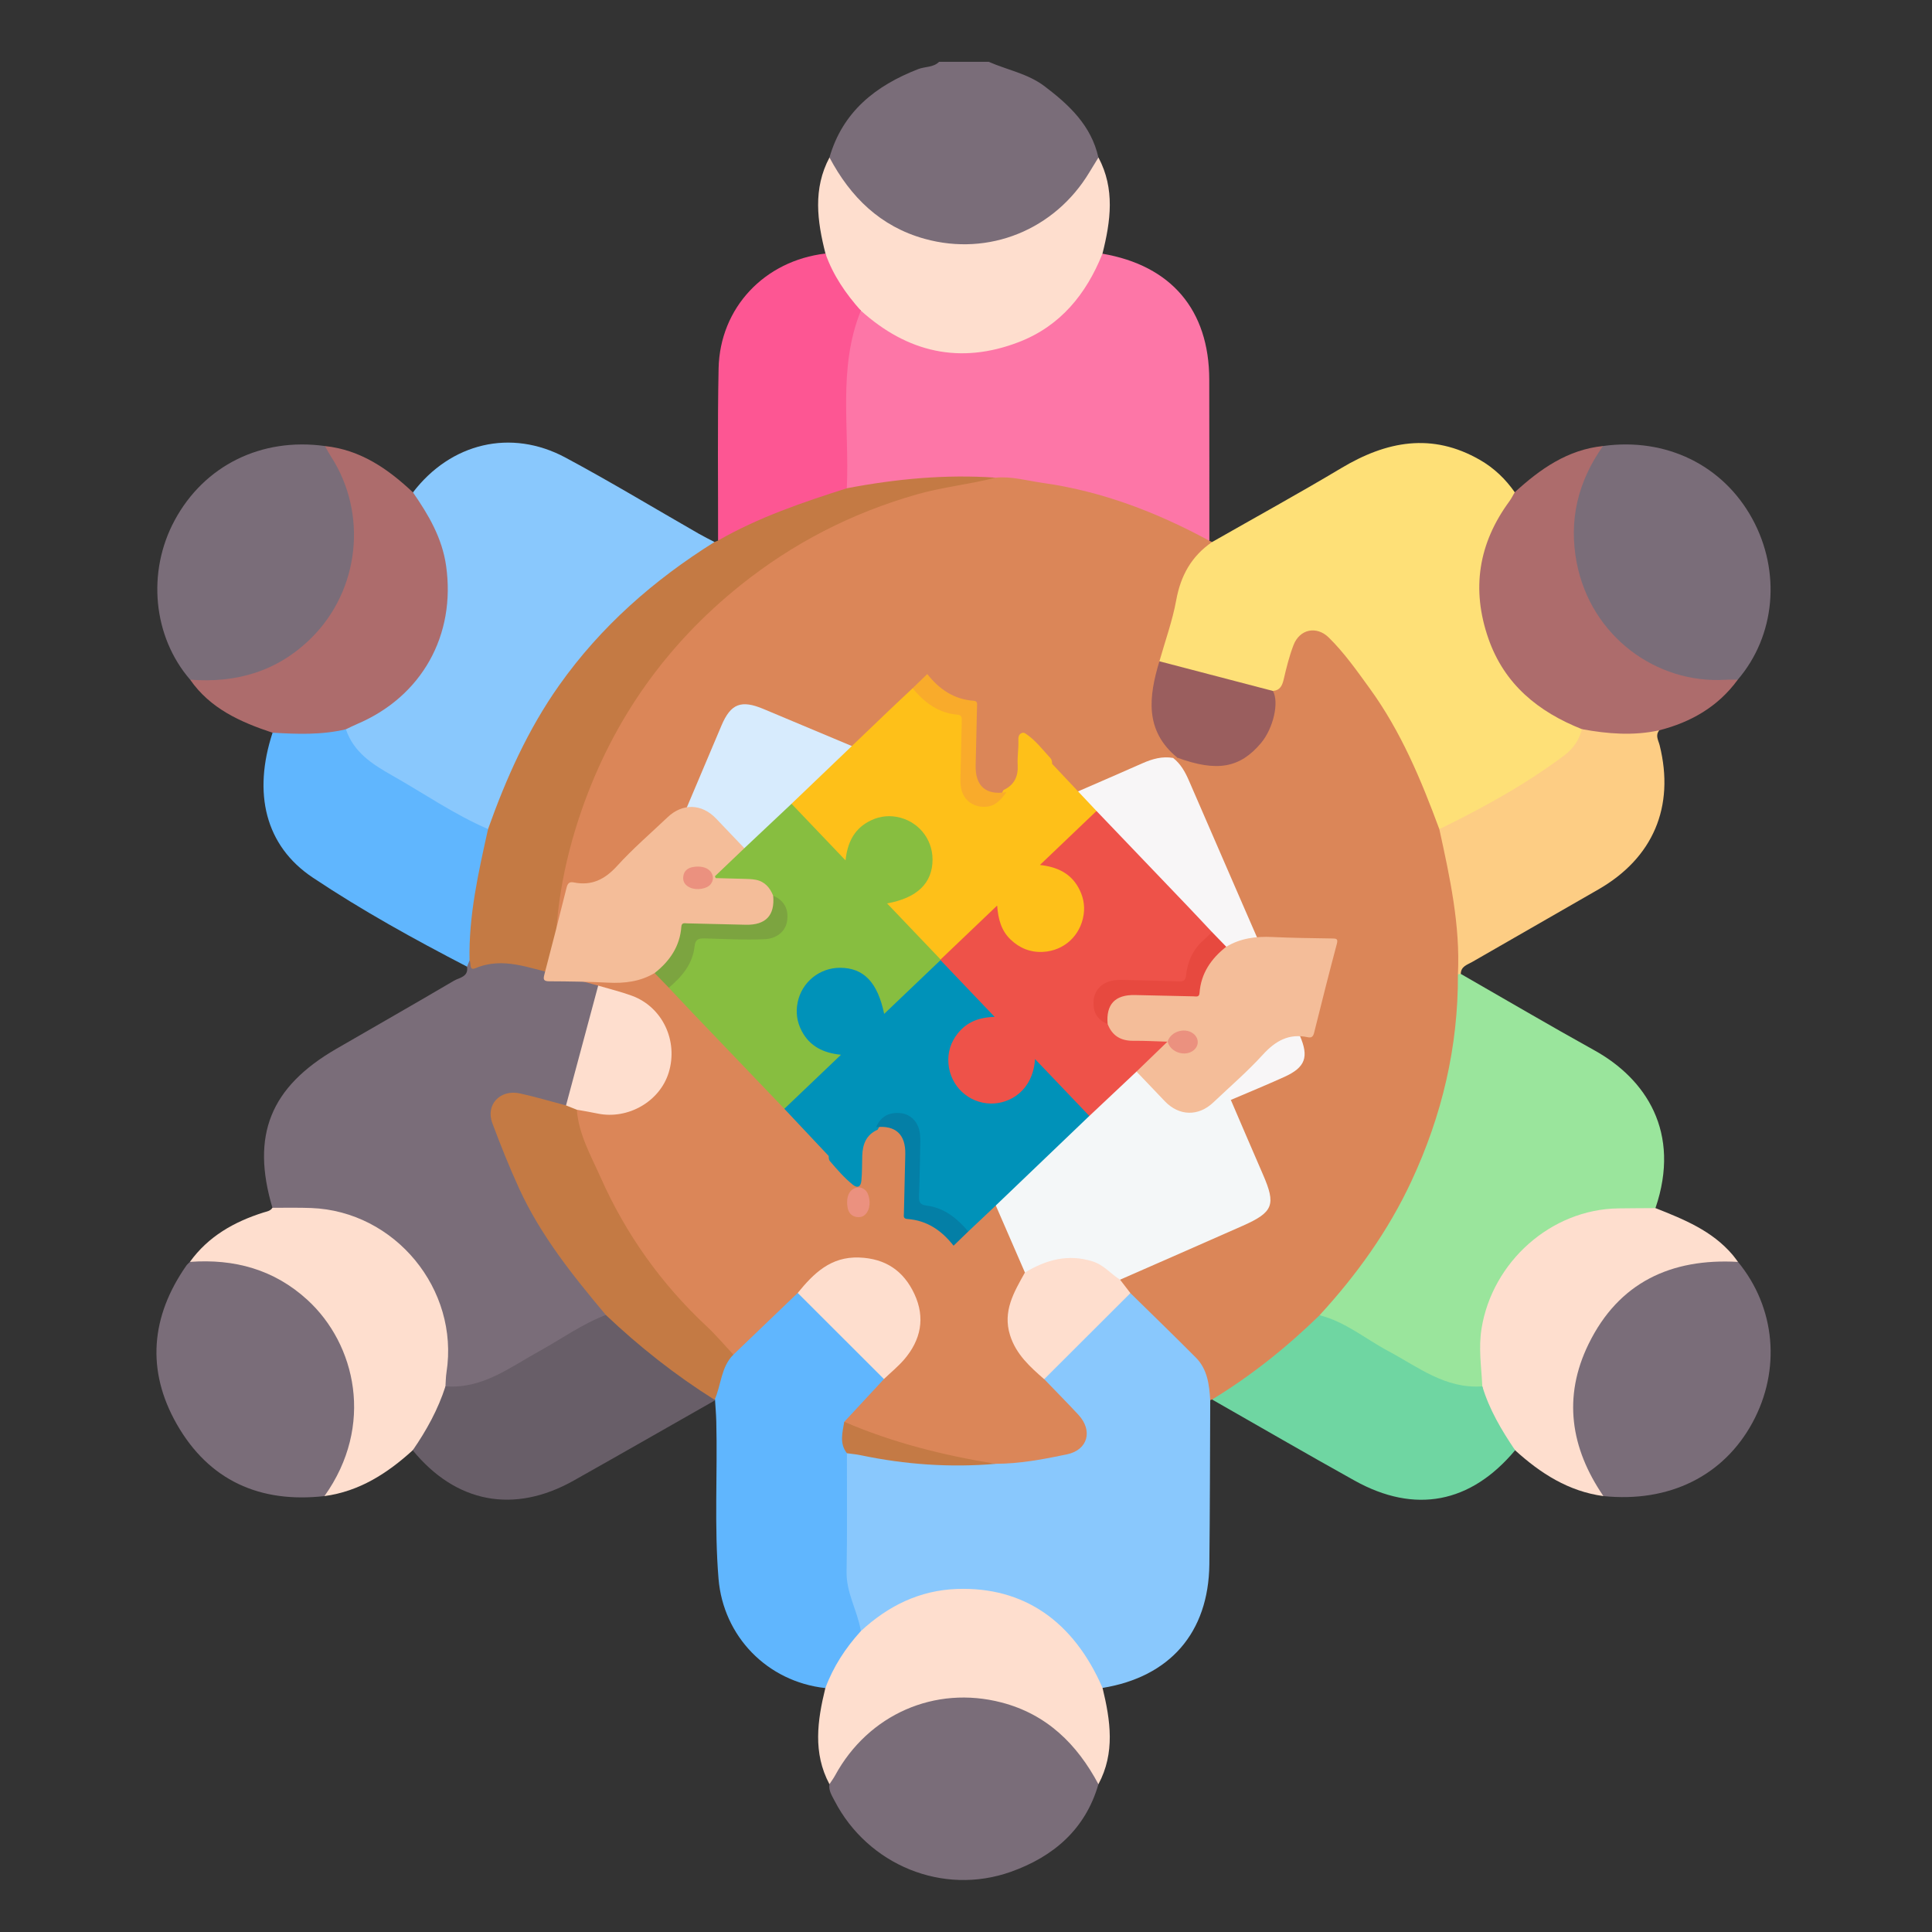 <?xml version="1.0" encoding="utf-8"?>
<!-- Generator: Adobe Illustrator 23.0.5, SVG Export Plug-In . SVG Version: 6.00 Build 0)  -->
<svg version="1.1" id="Layer_1" xmlns="http://www.w3.org/2000/svg" xmlns:xlink="http://www.w3.org/1999/xlink" x="0px" y="0px"
	 viewBox="0 0 878.14 878.14" style="enable-background:new 0 0 878.14 878.14;" xml:space="preserve">
<rect x="0" y="0" width="878.14" height="878.14" fill="#333333" stroke="none"/>
<style type="text/css">
	.st0{fill:#7A6D79;}
	.st1{fill:#DB8658;}
	.st2{fill:#89C8FD;}
	.st3{fill:#FEE077;}
	.st4{fill:#9AE59C;}
	.st5{fill:#FD76A7;}
	.st6{fill:#60B6FE;}
	.st7{fill:#C47A44;}
	.st8{fill:#FEDECE;}
	.st9{fill:#AD6C6C;}
	.st10{fill:#FDCD84;}
	.st11{fill:#6FD6A2;}
	.st12{fill:#685E68;}
	.st13{fill:#FD5693;}
	.st14{fill:#F4F7F8;}
	.st15{fill:#D7EBFD;}
	.st16{fill:#F8F6F7;}
	.st17{fill:#9A5E5E;}
	.st18{fill:#C47A45;}
	.st19{fill:#EE5249;}
	.st20{fill:#FEC019;}
	.st21{fill:#87BE40;}
	.st22{fill:#0092B9;}
	.st23{fill:#F4BD99;}
	.st24{fill:#F9AB2B;}
	.st25{fill:#047FA6;}
	.st26{fill:#E7493F;}
	.st27{fill:#7CA440;}
	.st28{fill:#EB917F;}
</style>
<path class="st0" d="M449.43,28.11c8.43,3.7,17.72,5.33,25.3,11.06c11.25,8.51,21.27,17.88,24.52,32.41
	c-3.15,14.08-12.81,23.17-24.24,30.48c-32.43,20.74-74.57,11.02-94.85-21.6c-1.7-2.73-3.56-5.4-3.15-8.88
	c6.02-20.85,21-32.65,40.33-40.17c3.14-1.22,6.87-0.69,9.5-3.31C434.37,28.11,441.9,28.11,449.43,28.11z"/>
<path class="st1" d="M549.67,245.79c0.42,0.19,0.83,0.38,1.24,0.58c0.18,0.8,0.33,1.83-0.26,2.28
	c-12.86,9.61-13.59,24.81-17.7,38.43c-1.47,4.86-2.43,9.87-3.88,14.74c-1.61,5.61-3.19,11.16-3.36,17.11
	c-0.2,7.24,1.32,13.65,6.49,18.98c1.65,1.7,3.3,3.51,3.18,6.18c-0.43,0.75-1.05,1.29-1.85,1.64c-16.25,2.08-29.85,11.17-44.73,16.9
	c-8.19,3.15-15.77,7.92-24.6,9.44c-12.68-1.92-23.7-8.36-35.31-13.15c-27.55-11.37-54.95-23.12-82.46-34.6
	c-8.62-3.6-13.28-1.88-16.75,6.54c-10.86,26.31-22.22,52.42-33.12,78.71c-4.72,11.38-3.09,14.88,8.46,19.78
	c39.06,16.57,78.34,32.64,117.22,49.62c6.28,4.28,7.53,11.6,10.31,17.83c11.34,25.47,22.11,51.2,33.51,76.65
	c0.66,1.47,1.11,3.02,1.15,4.66c0.04,2.8-1.45,5.02-2.69,7.37c-6.95,13.18-5.63,22.57,4.63,33.2c2.58,2.67,5.29,5.21,8.01,7.76
	c4.53,4.57,9.3,8.9,13.55,13.71c9.01,10.2,5.63,21.19-7.55,23.58c-9.94,1.81-19.87,4.47-30.16,3.46
	c-20.76-2.86-41.1-7.42-60.6-15.28c-2.98-1.2-6.06-2.21-8.56-4.35c-2.57-3.46,0.37-5.5,2.22-7.53c4.53-4.96,9.47-9.54,14.11-14.4
	c3.23-3.22,6.66-6.27,9.62-9.75c9.01-10.59,8.23-24.86-1.81-34.87c-9.42-9.4-25.2-10-35.13-1.26c-3.23,2.84-6.11,6.04-9.16,9.07
	c-7.77,7.4-15.16,15.18-22.87,22.64c-2.24,2.17-4.18,5.09-8.02,4.55c-28.04-23.36-49.73-51.48-63.98-85.19
	c-2.29-5.43-4.51-10.89-6.53-16.42c-1.27-3.47-2.92-7.07-0.2-10.68c3.16-1.87,6.26-0.36,9.35,0.24c13.72,2.7,27.23-5.24,30.79-18.15
	c3.61-13.06-3.58-26.71-16.67-31.66c-4.78-1.8-9.75-2.89-14.68-4.18c-6.32-2.1-13.23-2.54-18.83-6.69
	c-3.74-11.75-1.18-23.46,0.66-35.05c15.27-96.03,83.36-168.23,178.16-189.21c7.34-1.62,14.87-2.16,22.24-3.65
	c16.26-0.14,31.93,3.34,47.49,7.6c13.52,3.7,26.33,9.27,39.1,14.94C543.64,239.71,547.19,242.09,549.67,245.79z"/>
<path class="st1" d="M533.21,344.5c0.63-0.04,1.27-0.09,1.9-0.13c2.02-1.71,4.03-0.5,6.02,0.05c20.36,5.66,36.77-6.65,37.17-27.93
	c0.02-1.05-0.35-2.1-0.01-3.16c4.03-5.03,4.37-11.43,6.41-17.19c1.26-3.56,2.52-6.98,6.03-9.16c5.14-3.18,9.61-3.73,14.33,1.11
	c11.87,12.18,21.54,25.97,29.93,40.65c8.93,15.62,16,32.11,21.29,49.35c4.39,15.68,7.5,31.58,8.5,47.84
	c0.33,5.33-0.04,10.62-1.5,15.78c3.34,13.49,0.53,26.77-1.94,39.92c-8.4,44.74-27.71,83.99-59.94,116.52
	c-12.42,12.88-25.87,24.51-41.04,34.08c-2.96,1.87-5.85,3.66-9.45,3.87c-0.29,0.07-0.56,0.17-0.83,0.3c-0.25-0.1-0.69-0.17-0.71-0.3
	c-2.6-17.28-16.44-26.46-27.24-37.82c-2.93-3.09-6.02-6.02-9.05-9.01c-1.91-2.46-5.14-4.27-4.15-8.2
	c6.48-6.57,15.55-8.22,23.45-12.05c10.63-5.16,21.85-9.08,32.49-14.27c10.83-5.29,12.11-8.82,7.43-19.71
	c-3.82-8.89-7.42-17.88-11.6-26.62c-1.38-2.88-2.88-5.84-1.88-9.25c6.07-4.63,13.46-6.52,20.27-9.62c12.3-5.61,13.48-9.38,8.07-21.9
	c-14.71-34.06-29.71-67.99-44.26-102.11C539.86,358.42,535.8,351.8,533.21,344.5z"/>
<path class="st2" d="M513.8,587.75c9.93,9.76,19.94,19.43,29.75,29.31c5.26,5.29,6.09,12.3,6.53,19.34
	c-0.12,24.89-0.12,49.78-0.4,74.66c-0.35,30.97-17.91,51.15-48.54,56.14c-3.6-1.18-4.05-4.76-5.56-7.46
	c-16.92-30.31-48.31-42.71-79.84-31.45c-6.63,2.37-12.42,6.16-17.97,10.41c-2.31,1.77-4.62,5.27-8.09,1.46
	c-4.98-9.17-7.36-18.94-7.27-29.38c0.11-13.16-0.02-26.31,0.06-39.47c0.02-3.72-0.39-7.58,2.03-10.88c2.35-1.76,5.05-1.68,7.68-1.17
	c19.95,3.89,40.26,4.17,60.4,6.07c10.99-0.02,21.73-2.06,32.42-4.3c9.41-1.98,11.89-10.74,5.13-18.02
	c-5.08-5.46-10.34-10.77-15.51-16.15C485.32,611.49,498.3,598.36,513.8,587.75z"/>
<path class="st3" d="M654.2,376.85c-8.28-22.41-17.43-44.38-31.59-63.88c-5.83-8.03-11.51-16.16-18.63-23.17
	c-5.49-5.4-13.21-3.97-16.06,3.44c-1.91,4.98-3.21,10.22-4.42,15.43c-0.68,2.91-1.63,5.09-4.93,5.38c-1.87,1.58-4,1.24-6.09,0.7
	c-13.42-3.54-26.83-7.14-40.23-10.75c-2.12-0.57-3.93-1.65-5.27-3.43c2.61-9.25,5.93-18.37,7.64-27.78
	c2.03-11.19,6.96-20.02,16.3-26.42c19.58-11.17,39.35-22.03,58.7-33.59c20.55-12.29,41.23-16.31,63.09-3.71
	c6.4,3.69,11.57,8.66,15.79,14.68c1.68,3.44-1.02,5.51-2.56,7.84c-22.29,33.54-10.77,76.22,25.34,93.86
	c3.05,1.49,6.76,2.07,8.61,5.49c0.45,7.81-5.11,12.03-10.27,16.08c-14.14,11.09-30.73,18.24-45.84,27.81
	C660.98,376.58,657.99,379.07,654.2,376.85z"/>
<path class="st0" d="M252.55,442.72c6.45,1.76,12.89,3.52,19.34,5.27c0.59,1.55,0.82,3.18,0.4,4.75
	c-4.47,16.57-7.75,33.47-13.96,49.54c-3.25,2.81-6.63,0.83-9.89,0.12c-4.17-0.91-8.14-2.78-12.42-3.19
	c-8.75-0.83-12.68,3.9-9.88,12.04c7.35,21.37,17.18,41.5,30.63,59.75c4.44,6.03,8.91,12.02,14.03,17.53
	c2.46,2.64,5.41,5.38,4.51,9.73c-17.42,11.49-35.32,22.17-54.26,30.92c-5.87,2.71-12.58,5.04-19.18,0.98
	c-1.58-2.46-1.21-5.13-0.86-7.82c5.16-39.48-27.87-72.34-62.71-70.87c-4.82,0.2-10.28,1.87-14.47-2.5
	c-9.8-32.93-1.01-54.85,29.05-72.26c17.82-10.32,35.72-20.5,53.46-30.95c2.42-1.43,6.73-1.72,5.93-6.38
	c-1.43-2.03-0.62-2.99,1.57-3.31c3.07,1.49,6.17,0.53,9.31,0.2C233.65,435.17,243.62,436.62,252.55,442.72z"/>
<path class="st4" d="M599.78,597.8c16.8-18.28,31.14-38.21,41.69-60.82c13.94-29.87,21.36-61.14,21.19-94.15
	c0.34-0.7,0.77-0.73,1.28-0.18c20.25,11.61,40.36,23.44,60.77,34.76c23.33,12.94,39.49,37.19,27.74,71.69
	c-3.17,3.59-7.52,2.7-11.32,2.37c-31.39-2.72-63.01,21.9-66.57,58.59c-0.65,6.71,2.75,13.26-0.03,19.85
	c-3.13,3-6.94,2.26-10.61,1.75c-5.9-0.82-11.36-3.04-16.5-5.97C631.43,616.59,615.12,608.03,599.78,597.8z"/>
<path class="st5" d="M549.67,245.79c-23.82-12.92-48.82-22.53-75.79-26.31c-7.08-0.99-14.08-3.07-21.36-2.36
	c-20.3,2.13-40.8,2.22-60.91,6.22c-2.37,0.47-4.78,0.39-6.92-1.05c-2.64-3.2-2.21-7.08-2.23-10.8c-0.09-13.17,0.07-26.34-0.07-39.51
	c-0.11-10.45,2.25-20.23,7.13-29.43c3.77-4.27,6.21-0.24,8.66,1.65c18.41,14.19,38.65,17.63,60.72,10.6
	c16.55-5.27,27.64-16.83,36.09-31.43c1.7-2.93,2.2-6.78,6.09-8.06c31.28,5.36,48.49,25.59,48.55,57.19
	C549.69,196.94,549.67,221.36,549.67,245.79z"/>
<path class="st2" d="M187.71,223.79c17.17-22.46,44.53-29.09,69.29-15.82c20.52,11,40.47,23.07,60.68,34.65
	c2.32,1.33,4.72,2.5,7.08,3.74c-0.24,4.37-4.29,5.08-6.97,6.83c-35.17,22.99-62,53.34-80.67,90.94c-4.18,8.42-7.27,17.3-10.72,26.02
	c-1.08,2.71-1.67,5.73-4.57,7.32c-3.18,0.98-5.82-0.55-8.3-2.07c-13.03-7.95-26.6-14.96-39.53-23.05
	c-5.66-3.54-11.17-7.44-14.99-13.14c-1.63-2.43-3.49-4.83-2.67-8.1c1.72-3.55,5.48-4.09,8.51-5.58
	c36.21-17.73,47.81-60.35,25.54-93.89C188.83,229.31,186.18,227.23,187.71,223.79z"/>
<path class="st6" d="M384.94,660.53c-0.02,17.94,0.19,35.88-0.15,53.81c-0.19,9.69,4.98,17.87,6.5,27.02
	c0.82,1.34,0.43,2.71-0.5,3.6c-6.69,6.41-9.19,15.75-15.66,22.31c-26.47-2.92-46.37-23.57-48.54-49.68
	c-1.98-23.84-0.43-47.69-1.02-71.53c-0.08-3.2-0.37-6.39-0.56-9.59c-0.05-0.39-0.1-0.79-0.16-1.18c0.38-7.59,0.28-15.38,8.49-19.57
	c9.74-9.35,19.48-18.69,29.23-28.04c0.55-0.06,1.2-0.16,1.57,0.15c13.54,11.4,26.02,23.86,37.4,37.42c0.31,0.37,0.23,1.03,0.23,1.57
	c-6.01,6.48-12.02,12.95-18.03,19.43C386.09,650.84,386.05,655.64,384.94,660.53z"/>
<path class="st7" d="M221.83,376.83c8.22-23.06,18.11-45.26,32.35-65.38c18.93-26.73,42.97-47.82,70.57-65.09
	c0.54-0.22,1.09-0.45,1.63-0.67c6.11-7.9,15.51-10.25,24.07-13.72c11.09-4.5,21.96-10.14,34.44-10.04
	c22.35-4.26,44.86-6.41,67.63-4.82c-11.83,3.05-24.01,4.24-35.82,7.61c-29.56,8.43-56.24,22.13-80.21,41.34
	c-33.74,27.06-57.77,61.09-71.98,101.77c-8.42,24.11-12.95,49.13-11.96,74.89c-12.01-2.54-23.76-7.98-36.44-2.66
	c-3.07,1.29-1.85-2.26-2.69-3.52c-2.31-2.71-2-6.03-1.94-9.2c0.29-15.07,3.01-29.78,6.82-44.32
	C218.92,380.65,220.04,378.54,221.83,376.83z"/>
<path class="st0" d="M86.42,308.92c-16.87-19.51-19.73-48.86-7.06-72.38c13.44-24.96,39.39-37.8,68.32-33.81
	c9.83,6.99,12.61,17.82,14.43,28.6c6.2,36.7-17.29,70.93-53.71,78.69C101.11,311.58,93.57,312.69,86.42,308.92z"/>
<path class="st0" d="M728.6,202.73c28.62-3.97,54.56,8.67,67.89,33.11c13.11,24.02,10.47,53.11-6.63,73.09
	c-5.71,3.56-12.03,2.53-18.04,1.81c-46.47-5.59-73.59-60.03-50.22-100.52C723.36,207.18,725.13,204.15,728.6,202.73z"/>
<path class="st0" d="M147.47,680.01c-29.35,3.31-52.55-7.09-67.17-32.79c-13.87-24.39-11.74-48.84,4.37-71.93
	c0.45-0.65,1.1-1.16,1.66-1.73c6.05-3.44,12.62-2.53,18.91-1.64c45.78,6.48,72.05,58.68,50.07,99.22
	C153.38,674.7,151.46,678.27,147.47,680.01z"/>
<path class="st0" d="M789.95,573.56c17.07,20.71,19.63,49.08,6.59,73.07c-13.18,24.26-37.91,36.44-67.74,33.38
	c-9.88-6.96-12.72-17.78-14.6-28.59c-6.43-36.91,17.73-71.82,54.47-79.06C775.73,570.97,783.04,569.98,789.95,573.56z"/>
<path class="st0" d="M499.26,810.97c-5.95,20.6-20.54,32.97-39.83,39.82c-30.91,10.99-64.99-3.11-80.1-32.3
	c-1.22-2.36-2.77-4.65-2.33-7.53c2.84-14.31,12.89-23.12,24.24-30.44c32.31-20.82,74.58-11.05,94.87,21.56
	C497.81,804.82,499.67,807.49,499.26,810.97z"/>
<path class="st8" d="M501.09,115.32c-7.36,18.38-19.15,32.87-37.94,40.13c-26.75,10.34-50.74,4.76-71.86-14.26
	c-9.49-6.09-15.42-14.39-16.1-25.95c-3.75-14.73-5.76-29.4,1.83-43.66c9.55,18.02,23.16,31.4,43.25,36.97
	c29.18,8.1,59.11-4.08,74.85-30.19c1.37-2.27,2.76-4.52,4.15-6.79C506.88,85.87,504.81,100.56,501.09,115.32z"/>
<path class="st8" d="M499.26,810.97c-9.73-18.25-23.49-31.8-44.03-37.15c-30.31-7.9-60.56,5.44-75.65,33.15
	c-0.75,1.39-1.71,2.66-2.58,3.99c-7.61-14.27-5.47-28.95-1.86-43.69c3.62-9.74,9.18-18.27,16.15-25.91
	c12.35-11.46,26.73-18.55,43.72-19.14c30.22-1.05,52.88,14.53,66.13,44.99C504.72,781.98,506.93,796.68,499.26,810.97z"/>
<path class="st8" d="M147.47,680.01c22.86-32.03,14.22-69.06-7.73-89.16c-15.15-13.88-33.27-18.77-53.42-17.29
	c8.36-11.61,20.1-18.22,33.4-22.44c1.55-0.49,3.15-0.65,4.11-2.15c5.87,0.02,11.74-0.12,17.6,0.1
	c38.14,1.44,67.36,36.95,61.52,74.64c-0.33,2.1-0.33,4.26-0.48,6.39c-0.42,12.02-5.81,21.5-14.88,29.09
	C176.06,669.68,163.34,677.87,147.47,680.01z"/>
<path class="st8" d="M789.95,573.56c-30.42-1.71-54.21,9.32-67.91,37.34c-11.76,24.06-8.17,47.31,6.75,69.11
	c-15.87-2.15-28.6-10.34-40.14-20.83c-8.92-7.66-14.81-16.87-14.9-29.06c-0.41-8.74-1.8-17.25-0.35-26.25
	c4.88-30.29,31.53-54.22,62.19-54.63c5.62-0.08,11.24-0.09,16.86-0.13c12.9,5.11,25.76,10.28,35.08,21.27
	C788.4,571.4,789.15,572.5,789.95,573.56z"/>
<path class="st9" d="M86.42,308.92c21.07,1.67,39.77-3.81,55.01-18.87c22.07-21.82,25.77-56.6,9.06-82.46
	c-1.01-1.57-1.88-3.23-2.82-4.85c16.15,1.69,28.64,10.33,40.03,21.06c7.06,10.19,13.25,20.66,15.06,33.34
	c4.51,31.58-11.07,59.51-40.53,71.98c-1.7,0.72-3.35,1.57-5.02,2.36c-10.83,6.48-22.01,5.49-33.33,1.56
	C109.33,328.21,95.59,322.12,86.42,308.92z"/>
<path class="st9" d="M728.6,202.73c-11.39,16.06-15.7,33.81-11.92,53.17c6.49,33.27,36.1,54.99,67.56,53.07
	c1.87-0.11,3.75-0.03,5.62-0.04c-8.94,12.27-21.24,19.32-35.7,23.01c-11.8,5.8-23.51,5.46-35.14-0.52
	c-19.82-7.87-35.23-20.34-42.49-41.13c-7.84-22.46-4.57-43.28,9.52-62.44c0.94-1.27,1.62-2.73,2.43-4.1
	C700.01,213.2,712.44,204.4,728.6,202.73z"/>
<path class="st10" d="M719.03,331.42c11.69,2.16,23.4,3.1,35.15,0.52c-1.93,2.33-0.4,4.53,0.17,6.81
	c6.96,27.95-2.98,51.26-27.9,65.55c-19.1,10.95-38.19,21.92-57.27,32.91c-2.25,1.3-5.19,2.01-5.22,5.46
	c-0.43,0.09-0.85,0.15-1.29,0.18c1.07-22.5-3.7-44.24-8.46-65.99c19.89-9.7,39.25-20.34,56.99-33.66
	C715.01,340.32,717.82,336.27,719.03,331.42z"/>
<path class="st11" d="M673.76,630.12c3.17,10.61,8.76,19.98,14.9,29.06c-20.2,24.13-45.5,29.06-72.94,13.8
	c-21.72-12.08-43.21-24.57-64.8-36.87c17.8-10.83,33.96-23.76,48.87-38.3c11.65,2.93,20.8,10.72,31.11,16.22
	C644.52,621.3,656.97,631.38,673.76,630.12z"/>
<path class="st12" d="M187.6,659.2c6.25-9.04,11.52-18.58,14.88-29.09c16.75,1.32,29.24-8.6,42.73-16.02
	c10.02-5.52,19.37-12.3,30.16-16.4c5.89,0.18,8.14,5.55,11.96,8.59c11.08,8.81,22.03,17.77,33.97,25.43
	c1.6,1.02,4.27,1.55,3.49,4.54c0,0,0.22,0.22,0.22,0.22c-21.41,12.17-42.78,24.41-64.25,36.49
	C233.65,688.22,207.26,683.2,187.6,659.2z"/>
<path class="st6" d="M123.89,333.03c11.17,0.65,22.32,1.08,33.33-1.56c3.48,10.41,12.03,15.91,20.84,20.89
	c14.55,8.22,28.34,17.82,43.77,24.47c-4.37,19.68-8.85,39.34-8.41,59.7c-0.38,0.95-0.76,1.89-1.14,2.84
	c-23.99-12.44-47.7-25.52-70.12-40.49C120.52,384.45,114.87,360.47,123.89,333.03z"/>
<path class="st13" d="M375.18,115.24c3.44,9.84,9.22,18.24,16.1,25.95c-10.62,26.24-5.08,53.76-6.39,80.74
	c-20.11,6.41-40.09,13.18-58.51,23.76c0.05-26.08-0.3-52.16,0.24-78.22C327.21,139.86,347.51,118.49,375.18,115.24z"/>
<path class="st14" d="M559.44,499.93c4.86,11.29,9.68,22.6,14.59,33.87c6.01,13.79,4.76,17.17-9.16,23.34
	c-18.57,8.23-37.18,16.35-55.78,24.52c-2.8,0.92-4.45-1.17-6.38-2.47c-9.47-6.37-19.31-6.94-29.58-2.09
	c-2.26,1.07-4.41,3.43-7.28,1.28c-13.12-30.19-26.24-60.38-39.36-90.56c-1.17-2.7-2.28-5.44-4.61-7.42
	c-3.68-5.3-6.32-11.12-7.77-17.37c-1.84-7.93,1-13.39,8.42-16.8c8.21-3.78,16.57-7.21,24.72-11.13c19.27-7.49,37.86-16.57,57-24.37
	c10.38-4.23,17.3-2.33,21.45,6.96c10.85,24.26,21.51,48.6,31.88,73.06C558.82,493.6,560.82,496.48,559.44,499.93z"/>
<path class="st15" d="M447.86,436.43c-7.14,5.22-15.62,7.69-23.56,11.23c-7.76,3.47-10.05,7.95-7.99,16.33
	c1.39,5.66,6.12,10.13,5.58,16.4c-26.26-10.9-52.54-21.77-78.78-32.71c-13.87-5.78-27.71-11.66-41.54-17.55
	c-10.37-4.42-12.27-8.69-8.05-18.78c11.41-27.23,22.89-54.43,34.42-81.62c4.22-9.94,8.97-11.72,19.06-7.49
	c38.85,16.3,77.71,32.6,116.57,48.9c-2.91,5.67-9.45,5.37-13.97,8.43c-2.64,1.79-5.92,2.43-8.81,3.84
	c-8.04,3.92-9.72,7.87-6.44,16.12c3.85,9.69,8.47,19.05,12.43,28.69C447.84,430.83,450.06,433.37,447.86,436.43z"/>
<path class="st16" d="M447.86,436.43c-4.84-11.26-9.56-22.58-14.54-33.78c-5.35-12.02-3.24-17.33,8.99-22.31
	c7.15-2.91,14.19-6.12,21.27-9.2c18.58-8.06,37.19-16.05,55.72-24.23c4.51-1.99,8.99-3.25,13.92-2.41c3.46,2.74,5.48,6.37,7.22,10.4
	c16.71,38.66,33.57,77.25,50.38,115.87c4.19,9.63,2.52,14.35-6.97,18.67c-8.05,3.66-16.26,7.01-24.39,10.49
	c-9.14-21.08-18.28-42.16-27.43-63.23c-2.86-6.59-5.6-13.24-8.64-19.76c-3.21-6.88-9.71-7.78-18.64-4.25
	C485.63,420.25,467.6,430.41,447.86,436.43z"/>
<path class="st7" d="M324.8,636.25c-17.79-11.17-34.19-24.11-49.43-38.56c-14.99-17.89-29.61-36.08-39.41-57.48
	c-4.46-9.73-8.44-19.7-12.19-29.73c-3.13-8.36,3.55-15.47,12.55-13.49c7.04,1.55,13.97,3.61,20.95,5.45
	c2.42-1.32,3.98-0.49,4.9,1.95c0.87,11.25,6.44,20.92,10.86,30.86c11.45,25.76,27.54,48.33,48.19,67.62
	c4.29,4.01,8.1,8.55,12.12,12.84C327.67,621.38,327.84,629.48,324.8,636.25z"/>
<path class="st8" d="M262.17,504.39c-1.63-0.65-3.27-1.3-4.9-1.95c4.87-18.15,9.75-36.3,14.62-54.45
	c5.13,1.52,10.37,2.77,15.38,4.62c13.81,5.09,21.07,20.43,16.7,34.82c-4.01,13.21-18.53,21.58-32.37,18.7
	C268.48,505.47,265.32,504.96,262.17,504.39z"/>
<path class="st17" d="M526.97,300.57c17.2,4.49,34.39,8.98,51.59,13.48c2.93,5.14,0.2,17.05-5.43,23.72
	c-9.6,11.38-20.06,13.19-38.03,6.6C520.12,332.05,522.15,316.57,526.97,300.57z"/>
<path class="st8" d="M401.77,626.81c-13.07-13.04-26.13-26.09-39.19-39.14c7.25-8.87,14.94-16.55,27.86-16.1
	c12.07,0.42,20.29,6.07,25.19,16.61c5,10.76,2.96,20.85-4.65,29.73C408.2,621.13,404.85,623.86,401.77,626.81z"/>
<path class="st8" d="M465.86,578.38c9.61-5.75,19.54-8.6,30.83-5.02c5.13,1.63,8.18,5.69,12.41,8.29c1.57,2.03,3.13,4.07,4.7,6.1
	c-13.07,13.04-26.13,26.08-39.2,39.13c-6.46-5.65-12.76-11.28-15.5-19.96C455.63,595.92,460.92,587.25,465.86,578.38z"/>
<path class="st18" d="M384.94,660.53c-3.51-4.5-2-9.43-1.21-14.29c22.07,9.53,45.19,15.26,68.83,19.11
	c-20.63,1.77-41.06,0.34-61.31-3.91C389.18,661.01,387.05,660.83,384.94,660.53z"/>
<path class="st19" d="M498.39,368.61c13.87,14.49,27.75,28.98,41.61,43.48c3.66,3.83,7.26,7.7,10.89,11.56
	c0.3,1.64-0.64,2.74-1.74,3.68c-5.26,4.47-7.98,10.25-8.73,17c-0.31,2.78-2.1,3.16-4.34,3.12c-8.27-0.13-16.54-0.39-24.81-0.55
	c-1.53-0.03-3.06-0.06-4.58,0.2c-4.59,0.78-7.37,3.29-8,7.27c-0.7,4.39,1.34,8.12,5.57,10.18c0.75,0.46,1.01,1.26,1.39,1.97
	c1.7,3.18,4.39,4.71,7.95,4.81c4.59,0.13,9.18,0.17,13.77,0.38c1.49,0.07,3.18-0.08,3.66,1.96c-0.04,0.36-0.17,0.69-0.37,0.99
	c-3.06,4.52-7.36,7.81-11.28,11.48c-0.79,0.74-1.76,0.96-2.81,0.92c-7.15,6.73-14.29,13.45-21.44,20.18c-1.93,0.32-3-1.02-4.13-2.18
	c-5.32-5.5-10.57-11.07-15.87-16.59c-2.8-2.91-3.15-2.84-4.61,0.8c-3.73,9.29-13.04,15.04-22.24,13.74
	c-10.51-1.49-17.69-9-18.72-19.59c-0.91-9.34,5.18-18.3,14.69-21.61c3.72-1.3,3.83-1.66,1.12-4.52
	c-5.12-5.41-10.29-10.78-15.42-16.18c-1.19-1.26-2.44-2.48-3-4.19c-0.1-0.33-0.12-0.67-0.04-1.01c0.48-1.39,1.4-2.47,2.44-3.47
	c6.63-6.36,13.27-12.71,19.95-19.02c0.45-0.42,0.9-0.83,1.4-1.18c2.09-1.45,3.34-1.03,4.08,1.37c0.39,1.27,0.54,2.6,0.88,3.88
	c2.23,8.38,9.93,14.21,18.06,13.68c9.35-0.61,16.26-7.13,17.38-16.39c0.98-8.09-4.67-16.37-12.9-18.94
	c-1.27-0.4-2.59-0.61-3.84-1.06c-2.19-0.8-2.55-2.05-1.17-3.96c0.36-0.5,0.79-0.94,1.23-1.36c6.61-6.38,13.26-12.72,19.95-19.03
	C495.5,369.34,496.62,368.22,498.39,368.61z"/>
<path class="st20" d="M498.39,368.61c-8.39,8-16.78,16.01-25.72,24.54c7.83,0.87,13.81,3.71,17.45,10.2
	c2.16,3.85,3.08,7.98,2.42,12.39c-1.42,9.54-8.91,16.44-18.54,16.92c-5.68,0.28-10.61-1.7-14.71-5.66c-4.1-3.96-5.6-9.05-6.06-15.41
	c-8.96,8.55-17.34,16.54-25.72,24.54c-1.72,0.7-2.71-0.52-3.67-1.51c-6.62-6.81-13.22-13.64-19.66-20.63
	c-2.77-3-2.27-4.58,1.73-5.28c8.43-1.47,13.88-6.09,15.91-14.47c2.09-8.62-3.1-17.64-11.78-20.63c-8.65-2.98-18.13,0.94-21.98,9.07
	c-0.88,1.86-1.34,3.85-1.9,5.81c-0.96,3.37-2.4,3.83-4.91,1.44c-3.7-3.52-7.1-7.34-10.64-11.02c-3.04-3.17-6.09-6.33-9.08-9.55
	c-1.04-1.12-2.16-2.24-1.78-4.01c14.49-13.87,28.98-27.75,43.49-41.62c3.83-3.66,7.7-7.27,11.56-10.9c1.65-0.29,2.72,0.67,3.68,1.76
	c4.47,5.05,10.06,7.93,16.73,8.73c2.79,0.33,3.41,2.14,3.38,4.56c-0.13,8.18-0.38,16.35-0.55,24.53c-0.03,1.64-0.06,3.26,0.24,4.89
	c0.81,4.31,3.16,6.96,6.88,7.69c3.87,0.76,8.19-1.16,10.26-4.6c0.26-0.43,0.39-0.95,0.75-1.32c4.84-2.28,6.7-6.17,6.39-11.4
	c-0.22-3.65,0.44-7.3,0.32-10.97c-0.05-1.52-0.02-3.16,1.98-3.65c0.38-0.02,0.72,0.06,1.06,0.23c4.62,2.98,7.87,7.36,11.53,11.31
	c0.67,0.73,0.75,1.65,0.75,2.58C484.93,354.31,491.66,361.46,498.39,368.61z"/>
<path class="st21" d="M359.77,365.34c8.01,8.39,16.02,16.79,24.54,25.72c0.86-7.86,3.71-13.83,10.21-17.48
	c4.06-2.28,8.4-3.12,13.01-2.3c9.54,1.7,16.34,9.78,16.33,19.41c-0.01,10.65-6.91,17.45-20.66,19.93
	c8.24,8.64,16.28,17.06,24.32,25.49c0,0-0.02,0.29-0.02,0.29c0.1,1.47-0.7,2.52-1.68,3.46c-6.83,6.61-13.66,13.21-20.65,19.66
	c-3.09,2.85-4.61,2.31-5.38-1.96c-1.47-8.15-5.88-13.57-14.04-15.61c-8.83-2.21-17.94,2.91-20.98,11.69
	c-2.99,8.62,0.93,18.17,9.03,22.01c1.67,0.79,3.44,1.28,5.22,1.75c4.27,1.13,4.64,2.51,1.45,5.73c-2.95,2.98-6.04,5.81-9.07,8.71
	c-3.62,3.46-7.22,6.94-10.89,10.35c-1.12,1.04-2.24,2.17-4.01,1.78c-13.87-14.49-27.75-28.97-41.61-43.47
	c-3.66-3.83-7.27-7.7-10.9-11.55c-0.26-1.49,0.48-2.57,1.52-3.47c5.22-4.58,8.2-10.32,9.01-17.21c0.29-2.44,1.94-3.14,4.13-3.13
	c5.51,0.03,11.02,0.2,16.53,0.35c4.08,0.11,8.15,0.08,12.23-0.15c4.7-0.26,7.86-2.62,8.7-6.69c0.9-4.35-1.06-8.39-5.08-10.42
	c-0.27-0.14-0.54-0.28-0.78-0.48c-2.28-5.19-6.63-6.83-11.89-7c-3.77-0.12-7.56-0.03-11.32-0.39c-2.68-0.26-3.49-1.61-1.95-3.6
	c3.18-4.13,7.14-7.54,11.16-10.84c0.59-0.48,1.36-0.34,2.07-0.39C345.47,378.8,352.62,372.07,359.77,365.34z"/>
<path class="st22" d="M356.5,503.97c8.42-8.03,16.84-16.07,25.75-24.56c-8.02-0.77-14.18-3.85-17.82-10.73
	c-2.18-4.11-2.81-8.5-1.88-13.09c1.86-9.17,9.94-15.74,19.31-15.71c10.68,0.04,17.03,6.54,20.01,20.96
	c8.7-8.3,17.16-16.37,25.61-24.44c8.08,8.47,16.16,16.94,24.63,25.82c-7.04,0.11-12.68,2.31-16.8,7.5
	c-3.16,3.99-4.64,8.6-4.22,13.72c0.83,10.23,9.15,18.02,19.31,18.15c8.59,0.11,19.05-5.78,20.05-20.22
	c8.45,8.86,16.56,17.36,24.67,25.86c-14.7,14.07-29.39,28.14-44.09,42.2c-3.62,3.46-7.29,6.87-10.93,10.31
	c-1.64,0.3-2.71-0.64-3.69-1.72c-4.4-4.9-9.88-7.71-16.36-8.77c-3.02-0.5-3.77-1.47-3.75-4.56c0.05-7.95,0.35-15.89,0.5-23.84
	c0.02-1.22,0.09-2.45,0.01-3.67c-0.35-5.32-2.82-8.69-7.01-9.56c-4.48-0.94-8.5,1.22-10.91,5.87c-5.19,2.28-6.83,6.63-6.99,11.89
	c-0.12,3.77-0.02,7.56-0.39,11.31c-0.27,2.75-1.74,3.52-3.87,1.81c-3.9-3.14-7.17-6.94-10.42-10.74c-0.57-0.67-0.52-1.52-0.56-2.33
	C369.95,518.26,363.23,511.12,356.5,503.97z"/>
<path class="st23" d="M338.33,385.53c-4.46,4.25-8.92,8.51-13.38,12.76c0.11,0.28,0.23,0.55,0.34,0.83
	c4.23,0.11,8.45,0.19,12.68,0.33c1.83,0.06,3.69,0.07,5.48,0.41c4.1,0.78,6.5,3.55,7.98,7.27c3.61,5.66-0.85,13.55-8.18,14.47
	c-3.55,0.45-7.12,0.33-10.68,0.18c-5.7-0.23-11.41-0.16-17.11-0.43c-3.53-0.16-4.02,0.29-4.78,3.69c-1.4,6.27-4.4,11.56-9.33,15.74
	c-1.12,0.95-2.2,1.85-3.8,1.48c-6.56,3.93-13.69,4.76-21.19,4.38c-8.87-0.44-17.76-0.58-26.65-0.62c-2.71-0.01-2.87-0.84-2.26-3.14
	c3.45-13.12,6.8-26.26,10.07-39.42c0.49-1.97,1.29-2.78,3.28-2.38c8.15,1.65,14.14-1.38,19.71-7.51
	c7.12-7.84,15.22-14.8,22.92-22.11c6.79-6.44,15.49-6.22,21.99,0.53C329.74,376.5,334.03,381.02,338.33,385.53z"/>
<path class="st23" d="M516.57,487.05c4.71-4.55,9.42-9.11,14.14-13.66c0.95,0.01,1.4,0.68,1.89,1.35c1.84,2.52,4.45,2.62,7.15,2.1
	c1.63-0.31,2.78-1.35,2.82-3.14c0.04-1.78-1.05-2.88-2.67-3.26c-2.68-0.64-5.29-0.67-7.25,1.77c-0.52,0.65-1,1.3-1.95,1.26
	c-5.2-0.15-10.4-0.45-15.6-0.4c-5.67,0.04-9.59-2.28-11.64-7.61c-3.6-5.67,0.74-13.44,8.18-14.47c4.66-0.64,9.36-0.14,14.03-0.07
	c4.68,0.07,9.35,0.3,14.03,0.34c2.77,0.02,4.01-1.04,4.57-3.71c1.32-6.25,4.34-11.59,9.29-15.76c1.12-0.94,2.2-1.85,3.8-1.47
	c6.46-3.87,13.48-4.79,20.89-4.43c9.08,0.44,18.18,0.51,27.27,0.67c1.82,0.03,2.75,0.05,2.1,2.47
	c-3.57,13.41-6.96,26.86-10.31,40.33c-0.43,1.74-1.12,2.47-2.87,2.09c-8.57-1.85-14.72,1.64-20.46,7.94
	c-7,7.68-14.94,14.52-22.5,21.69c-6.79,6.44-15.52,6.23-22-0.5C525.16,496.08,520.87,491.56,516.57,487.05z"/>
<path class="st24" d="M421.46,306.38c5.42,6.82,12.08,11.51,21.07,12.13c1.92,0.13,1.58,1.51,1.55,2.69
	c-0.19,8.87-0.41,17.74-0.62,26.62c-0.22,9.51,4.64,13.75,13.98,12.21c-2.65,3.81-5.6,7.01-10.87,6.67
	c-4.84-0.31-8.45-3.19-9.61-7.96c-0.59-2.42-0.42-4.87-0.36-7.32c0.18-7.76,0.37-15.52,0.54-23.28c0.03-1.43,0.24-3.13-1.8-3.29
	c-8.8-0.71-15.16-5.52-20.55-12.02C417.03,310.68,419.24,308.53,421.46,306.38z"/>
<path class="st25" d="M433.42,566.21c-5.37-6.87-12.05-11.52-21-12.14c-2.02-0.14-1.59-1.41-1.57-2.57
	c0.2-8.96,0.42-17.92,0.62-26.88c0.2-8.98-4.38-13.23-13.22-12.31c2.04-4.76,5.62-6.84,10.95-6.37c4.34,0.38,7.8,3.55,8.72,8.17
	c0.31,1.58,0.4,3.24,0.38,4.86c-0.15,8.26-0.28,16.52-0.61,24.77c-0.11,2.64,0.6,3.88,3.39,4.22c8.1,0.99,13.95,5.8,19.02,11.78
	C437.88,561.89,435.65,564.05,433.42,566.21z"/>
<path class="st26" d="M557.36,430.31c-6.86,5.4-11.51,12.09-12.15,21.07c-0.14,2-1.59,1.5-2.72,1.48
	c-8.88-0.17-17.75-0.39-26.63-0.59c-9.05-0.2-13.22,4.24-12.41,13.19c-4.84-2.02-6.82-5.43-6.35-10.93
	c0.36-4.23,3.44-7.63,7.88-8.68c1.7-0.4,3.42-0.49,5.17-0.45c8.58,0.22,17.16,0.36,25.73,0.65c2.14,0.07,2.96-0.39,3.22-2.76
	c0.65-6.04,2.94-11.43,7.57-15.63c1.44-1.3,2.81-2.67,4.22-4.01C553.05,425.86,555.2,428.08,557.36,430.31z"/>
<path class="st27" d="M297.55,442.27c6.85-5.41,11.5-12.11,12.14-21.08c0.14-1.98,1.53-1.52,2.69-1.5
	c8.88,0.2,17.75,0.45,26.63,0.63c9.07,0.19,13.24-4.27,12.42-13.19c5.04,2.11,7.26,6.3,6.26,11.85c-0.82,4.58-4.92,7.65-9.93,7.89
	c-9.2,0.44-18.37-0.12-27.55-0.34c-2.82-0.07-4.18,0.46-4.52,3.67c-0.86,8.03-5.78,13.75-11.69,18.74
	C301.85,446.72,299.7,444.49,297.55,442.27z"/>
<path class="st28" d="M322.68,395.83c0.14,0.15,0.3,0.28,0.42,0.44c1.29,1.9,1.3,3.81-0.09,5.63c-1.62,2.11-6.3,2.9-9.34,1.54
	c-2.13-0.95-3.41-2.57-3.11-5.04c0.31-2.59,2.02-3.89,4.43-4.32C318.26,393.5,321.16,394.19,322.68,395.83z"/>
<path class="st28" d="M530.7,473.47c1.47-4.98,8.67-6.81,12.3-3.13c1.95,1.98,1.88,4.9-0.17,6.78c-3.83,3.51-10.9,1.33-12.12-3.73
	C530.7,473.39,530.7,473.47,530.7,473.47z"/>
<path class="st28" d="M387.05,540.96c0.15-0.13,0.3-0.28,0.47-0.39c1.93-1.22,3.85-1.2,5.63,0.24c2.04,1.65,2.77,6.46,1.4,9.38
	c-1,2.12-2.65,3.35-5.11,2.98c-2.57-0.38-3.84-2.11-4.22-4.53C384.68,545.2,385.36,542.48,387.05,540.96z"/>
</svg>

